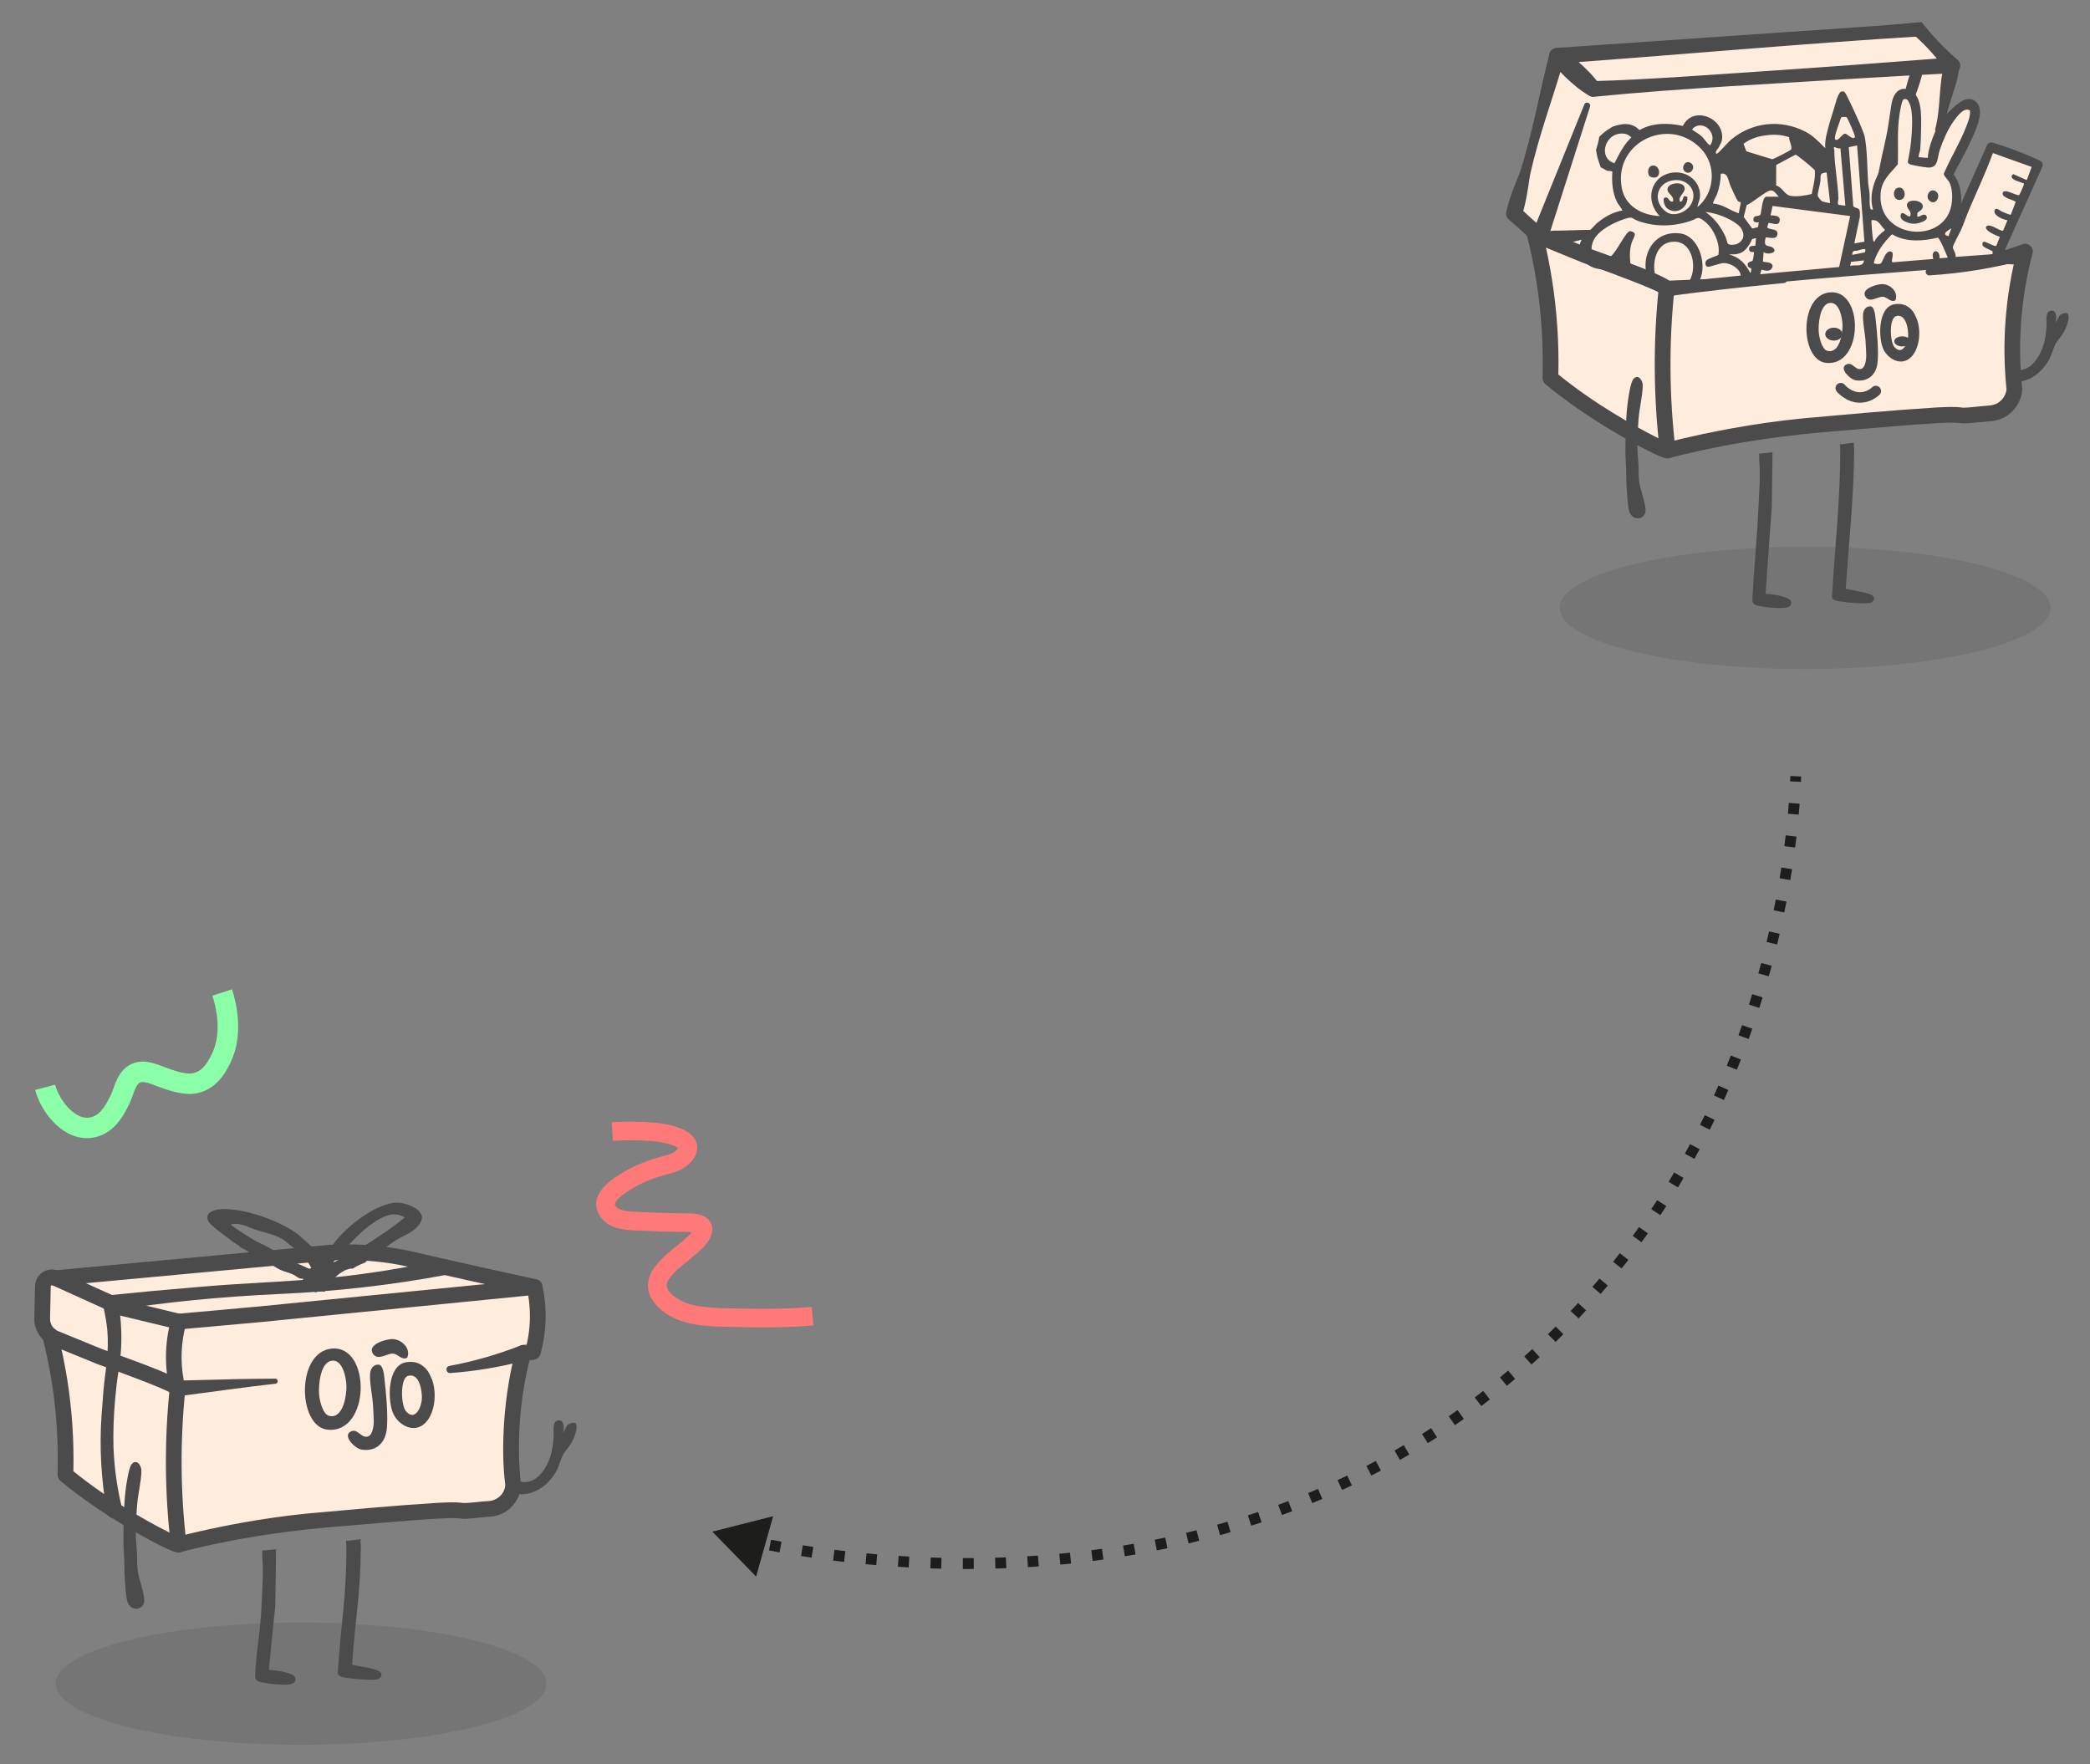 <?xml version="1.0" encoding="UTF-8" standalone="no"?>
<!-- Created with Inkscape (http://www.inkscape.org/) -->

<svg
   width="385"
   height="325"
   viewBox="0 0 385 325"
   version="1.1"
   id="svg1"
   xml:space="preserve"
   inkscape:version="1.3 (0e150ed6c4, 2023-07-21)"
   sodipodi:docname="dva-krabice-1.svg"
   xmlns:inkscape="http://www.inkscape.org/namespaces/inkscape"
   xmlns:sodipodi="http://sodipodi.sourceforge.net/DTD/sodipodi-0.dtd"
   xmlns="http://www.w3.org/2000/svg"
   xmlns:svg="http://www.w3.org/2000/svg"><rect x="0" y="0" width="385" height="325" fill="#808080" stroke="none"/><sodipodi:namedview
     id="namedview1"
     pagecolor="#ffffff"
     bordercolor="#000000"
     borderopacity="0.25"
     inkscape:showpageshadow="2"
     inkscape:pageopacity="0.0"
     inkscape:pagecheckerboard="0"
     inkscape:deskcolor="#d1d1d1"
     inkscape:document-units="mm"
     inkscape:zoom="1.0128998"
     inkscape:cx="396.38668"
     inkscape:cy="316.41826"
     inkscape:window-width="2560"
     inkscape:window-height="1351"
     inkscape:window-x="1341"
     inkscape:window-y="-9"
     inkscape:window-maximized="1"
     inkscape:current-layer="layer1" /><defs
     id="defs1"><clipPath
       id="clip0_357_10274"><rect
         width="429.612"
         height="128.158"
         fill="#ffffff"
         transform="rotate(23.171,25.215,122.994)"
         id="rect1"
         x="0"
         y="0" /></clipPath><clipPath
       id="clip0_358_11373"><rect
         width="52.393"
         height="28.621"
         fill="#ffffff"
         transform="rotate(38.788,8.965,25.465)"
         id="rect1-5"
         x="0"
         y="0" /></clipPath><clipPath
       id="clip0_358_11375"><rect
         width="40.225"
         height="18.197"
         fill="#ffffff"
         transform="rotate(-17.924,39.249,6.19)"
         id="rect1-55"
         x="0"
         y="0" /></clipPath></defs><g
     inkscape:label="Vrstva 1"
     inkscape:groupmode="layer"
     id="layer1"><g
       style="fill:none"
       id="g3"
       transform="translate(6.32,221.534)"><path
         d="m 5.812,50.078 19.333,12.526 25.312,-3.96 33.723,-2.303 3.213,-1.657 0.424,-13.162 1.503,-10.926 1.71,-3.213 1.821,-1.18 L 91.537,14.751 59.129,8.266 3.953,13.57 1.477,16.528 v 5.083 l 2.476,9.091 z"
         fill="#ffecdd"
         id="path1" /><g
         opacity="0.2"
         id="g2"><path
           d="m 49.152,99.877 c 24.962,0 45.199,-5.043 45.199,-11.264 0,-6.221 -20.236,-11.264 -45.199,-11.264 -24.962,0 -45.199,5.043 -45.199,11.264 0,6.221 20.236,11.264 45.199,11.264 z"
           fill="#4b4b4b"
           id="path2" /></g><path
         d="m 19.078,67.937 c -0.125,-0.882 -0.159,-1.802 -0.149,-2.698 0.039,-0.043 -0.091,-1.84 -0.116,-2.067 -0.251,-2.004 -0.029,-5.319 0.12,-7.395 0.14,-1.994 0.78,-4.514 0.795,-6.359 0.01,-1.065 -0.92,-2.269 -1.787,-1.248 -0.568,0.67 -1.007,3.835 -1.127,4.827 -0.376,3.189 -0.376,6.513 -0.4,9.727 l 0.067,1.32 c 0.111,1.782 0.072,3.579 0.198,5.362 0.077,1.079 0.173,2.948 0.429,3.941 0.54,2.124 3.078,1.749 3.151,0.029 0.058,-1.315 -0.968,-3.95 -1.185,-5.439 z"
         fill="#4b4b4b"
         id="path3" /><path
         d="m 43.198,86.099 1.195,-11.919 0.12,-8.561 C 44.552,65.181 44.436,64.135 44.576,63.832 l -2.606,0.265 c 0.024,0.467 0.024,0.935 0.024,1.392 0.01,0.063 0.014,0.135 0.019,0.202 0.226,2.341 -0.029,5.665 -0.135,8.084 -0.26,6.09 -0.896,7.361 -1.204,13.446 -0.043,0.968 0.809,1.065 1.566,1.209 1.31,0.255 3.421,0.453 4.726,0.303 0.742,-0.087 1.402,-0.501 1.055,-1.32 -0.371,-0.877 -3.883,-1.354 -4.827,-1.33 z"
         fill="#4b4b4b"
         id="path4" /><path
         d="m 98.183,40.944 -0.795,1.522 c 0.217,-0.684 0.318,-2.375 -0.727,-2.37 -1.392,0.005 -0.925,2.221 -0.992,3.098 -0.159,1.999 -0.438,3.69 -1.431,5.449 -0.915,1.624 -2.317,3.001 -4.326,2.828 0,0 -0.79,-0.159 -1.122,-0.386 v 2.664 c 0.352,-0.063 1.06,-0.034 1.06,-0.034 2.765,-0.077 4.981,-1.913 6.292,-4.23 0.568,-1.007 0.824,-2.274 1.33,-3.17 0.4,-0.708 1.137,-1.402 1.58,-2.259 0.67,-1.291 1.893,-4.697 -0.862,-3.112 z"
         fill="#4b4b4b"
         id="path5" /><path
         d="m 58.541,85.097 c 0.593,-8.821 1.556,-12.815 1.609,-21.665 0,-0.149 0.005,-0.342 -0.014,-0.458 -0.063,-0.361 -0.068,-0.607 -0.01,-0.973 l -2.751,0.318 c 0.101,0.212 0.082,0.453 0.091,0.699 0.01,0.178 0.024,0.506 0.024,0.506 0.024,9.356 -1.031,13.846 -1.585,23.173 0.125,0.646 1.108,0.761 1.667,0.848 1.209,0.193 4.567,0.491 5.646,0.251 0.482,-0.106 0.896,-0.645 0.66,-1.127 -0.443,-0.91 -4.345,-1.238 -5.338,-1.566 z"
         fill="#4b4b4b"
         id="path6" /><path
         d="m 54.682,26.896 c 7.443,-0.853 7.284,15.806 -0.699,14.92 -5.458,-0.607 -5.791,-14.173 0.699,-14.92 z m -0.005,2.245 c -2.018,0.414 -2.337,4.514 -2.221,6.128 0.077,1.055 0.636,3.69 1.826,3.999 2.597,0.67 3.247,-3.714 3.218,-5.468 -0.024,-1.489 -0.694,-5.102 -2.823,-4.663 z"
         fill="#4b4b4b"
         id="path7" /><path
         d="m 72.446,30.981 c -0.882,-1.209 -2.216,-1.908 -4.008,-1.575 -3.353,0.622 -3.353,6.668 -2.447,9.134 0.886,2.414 3.955,4.148 6.056,2.014 1.696,-1.725 2.134,-5.189 1.277,-7.819 -0.593,-1.45 -0.882,-1.73 -0.877,-1.758 z m -1.065,5.338 c -0.125,1.402 -1.219,3.931 -2.852,2.192 -1.041,-1.108 -1.175,-6.157 0.299,-6.595 2.163,-0.646 2.679,2.958 2.553,4.403 z"
         fill="#4b4b4b"
         id="path8" /><path
         d="m 63.384,29.834 c 0.91,0.029 1.036,1.908 1.123,2.65 0.284,2.471 0.751,7.303 0.366,9.626 -0.4,2.409 -2.182,3.787 -4.635,3.377 -1.123,-0.188 -3.449,-2.442 -2.023,-3.286 1.354,-0.804 1.994,1.392 3.348,0.834 0.766,-0.313 0.978,-2.004 0.968,-2.746 -0.015,-0.915 -0.087,-2.105 -0.144,-3.04 -0.101,-1.696 -0.674,-4.235 -0.53,-5.824 0.077,-0.824 0.622,-1.619 1.522,-1.59 z"
         fill="#4b4b4b"
         id="path9" /><path
         d="m 68.709,28.548 c -0.983,0.597 -1.734,-0.718 -2.679,-0.742 -1.127,-0.024 -2.736,1.373 -3.642,0.043 -1.156,-1.696 2.322,-2.703 3.512,-2.717 1.686,-0.019 3.512,1.667 2.809,3.411 z"
         fill="#4b4b4b"
         id="path10" /><path
         d="m 44.427,33.356 c -5.145,0.564 -12.723,1.633 -17.907,2.308 l 1.31,-1.291 c -0.992,9.442 -0.925,18.996 0.193,28.424 L 26.231,61.563 c 7.872,-1.994 15.888,-3.464 23.972,-4.288 8.084,-0.723 16.023,-1.479 24.151,-1.98 1.537,-0.063 3.141,-0.188 4.663,0.034 0.829,0.038 2.447,-0.188 3.31,-0.251 l 1.021,-0.087 c 1.744,0.024 3.281,-1.195 3.411,-2.977 C 85.853,45.077 86.552,35.013 88.667,27.31 l 1.85,1.739 c -4.567,1.219 -9.23,2.004 -13.894,2.341 -0.829,0.053 -0.968,-1.156 -0.169,-1.31 4.519,-0.843 8.932,-2.115 13.166,-3.777 1.079,-0.443 2.231,0.655 1.845,1.754 -2.038,7.78 -2.664,15.922 -1.821,23.919 0,1.85 -1.007,3.647 -2.495,4.726 -1.021,0.766 -2.298,1.123 -3.565,1.175 -0.597,0.038 -2.365,0.222 -2.997,0.279 -0.694,0.053 -1.421,0.14 -2.153,0.019 -1.291,-0.145 -2.616,-0.034 -3.926,0.019 -5.304,0.304 -10.666,0.8 -16.009,1.253 -10.652,0.771 -21.212,2.235 -31.555,4.928 -0.838,0.217 -1.696,-0.371 -1.792,-1.233 -1.142,-9.64 -1.209,-19.41 -0.198,-29.064 0,-0.723 0.597,-1.301 1.31,-1.291 l 9.052,-0.226 c 2.573,-0.106 6.422,-0.096 9.047,-0.145 0.602,0 0.636,0.882 0.058,0.944 z"
         fill="#4b4b4b"
         id="path11" /><path
         d="m 26.566,64.458 c -0.52,0 -1.681,-0.337 -5.892,-2.63 C 18.645,60.725 14.623,58.436 10.46,55.536 8.524,54.187 6.625,52.752 4.819,51.268 4.472,50.984 4.279,50.555 4.289,50.107 4.462,44.398 4.101,38.66 3.215,33.057 2.776,30.297 2.208,27.522 1.514,24.81 1.316,24.034 1.784,23.249 2.559,23.051 c 0.776,-0.198 1.561,0.27 1.758,1.046 0.713,2.799 1.301,5.665 1.754,8.513 0.877,5.545 1.257,11.22 1.127,16.871 1.585,1.277 3.233,2.515 4.914,3.686 6.374,4.442 12.988,7.829 14.462,8.363 h 0.014 c 0.66,0 1.253,0.453 1.407,1.123 0.082,0.366 0.019,0.771 -0.178,1.094 -0.212,0.347 -0.583,0.602 -0.978,0.679 -0.077,0.014 -0.164,0.034 -0.279,0.034 z"
         fill="#4b4b4b"
         id="path12" /><path
         d="m 26.389,35.673 c -0.463,0 -0.886,-0.222 -1.156,-0.578 -1.238,-0.776 -7.761,-3.281 -13.6,-5.348 -0.024,-0.01 -0.043,-0.015 -0.067,-0.024 L 3.303,26.342 C 1.251,25.503 -0.074,23.451 0.003,21.235 L 0.133,15.362 C 0.157,14.312 0.702,13.349 1.588,12.79 2.479,12.231 3.583,12.154 4.537,12.587 l 11.871,5.381 10.507,2.534 c 0.381,0.092 0.708,0.332 0.906,0.674 0.198,0.337 0.251,0.742 0.145,1.118 -0.491,1.768 -0.771,3.599 -0.824,5.429 -0.063,1.946 0.125,3.893 0.559,5.795 0.159,0.28 0.144,0.525 0.125,0.805 -0.048,0.713 -0.607,1.282 -1.32,1.344 -0.043,0 -0.082,0.005 -0.125,0.005 z M 12.635,27.035 c 5.95,2.105 9.582,3.488 11.798,4.466 -0.154,-1.282 -0.207,-2.573 -0.169,-3.864 0.048,-1.566 0.241,-3.131 0.573,-4.663 l -9.23,-2.226 c -0.087,-0.019 -0.173,-0.053 -0.26,-0.087 L 3.351,15.227 C 3.279,15.194 3.207,15.199 3.135,15.242 3.067,15.285 3.029,15.348 3.029,15.43 l -0.13,5.892 c -0.034,1.031 0.568,1.966 1.503,2.351 l 8.228,3.368 z"
         fill="#4b4b4b"
         id="path13" /><path
         d="m 90.074,29.126 c -0.732,0 -1.359,-0.554 -1.436,-1.296 -0.082,-0.795 0.496,-1.503 1.291,-1.585 l 0.766,-0.077 c 0.231,-1.007 0.4,-2.028 0.496,-3.05 0.188,-1.994 0.12,-4.008 -0.202,-6.003 l -49.322,4.89 -14.934,1.349 c -0.795,0.072 -1.498,-0.515 -1.571,-1.31 -0.072,-0.795 0.515,-1.498 1.31,-1.571 l 14.925,-1.349 50.623,-5.015 c 0.732,-0.072 1.397,0.414 1.556,1.132 0.588,2.698 0.756,5.439 0.496,8.151 -0.144,1.513 -0.424,3.025 -0.829,4.495 -0.159,0.573 -0.655,0.992 -1.248,1.055 l -1.773,0.183 c -0.048,0.005 -0.101,0.01 -0.149,0.01 z"
         fill="#4b4b4b"
         id="path14" /><path
         d="m 92.155,16.986 c -0.101,0 -0.207,-0.01 -0.313,-0.034 C 83.912,15.213 75.784,13.416 70.056,12.072 68.76,11.768 66.434,11.219 63.239,10.877 60.383,10.569 57.478,10.492 54.616,10.655 L 4.084,15.343 C 3.289,15.42 2.586,14.832 2.514,14.037 2.442,13.243 3.025,12.539 3.819,12.467 L 54.375,7.775 c 0,0 0.034,0 0.053,0 3.03,-0.173 6.099,-0.096 9.124,0.231 3.372,0.366 5.81,0.939 7.12,1.243 5.752,1.349 13.87,3.146 21.785,4.88 0.78,0.169 1.272,0.944 1.103,1.72 -0.149,0.674 -0.747,1.137 -1.411,1.137 z"
         fill="#4b4b4b"
         id="path15" /><path
         d="M 70.985,1.7 C 70.011,0.515 67.603,-0.184 66.114,0.042 62.428,0.606 57.804,4.234 55.501,7.081 55.091,7.587 54.109,9.384 53.506,9.413 53.319,9.422 52.1,8.907 51.926,8.782 50.731,7.919 49.426,6.45 48.14,5.534 44.883,3.217 38.654,1.069 34.65,1.189 c -1.282,0.039 -3.44,0.52 -2.577,2.264 0.405,0.814 3.777,3.18 4.726,3.912 0.125,0.096 1.195,0.646 1.132,0.891 0.925,0.313 1.72,0.877 2.332,1.609 0.106,0.053 0.207,0.111 0.308,0.169 1.701,0.077 3.237,1.667 4.779,2.361 0.766,0.347 1.599,0.506 2.351,0.858 0.622,0.294 1.017,0.891 1.807,0.728 0.058,0.188 -0.053,0.255 -0.212,0.275 0.891,0.438 1.677,1.132 2.279,2.062 0.043,0.068 0.087,0.14 0.125,0.212 0.554,-0.13 1.108,-0.27 1.643,-0.144 0.043,0.01 0.091,0.024 0.135,0.043 0.284,-0.766 0.737,-1.489 1.267,-2.014 0.077,-0.077 0.154,-0.149 0.236,-0.217 0.92,-0.992 2.39,-2.105 3.599,-2.057 0.034,0 0.067,0.005 0.101,0.01 0.583,-0.405 1.238,-0.723 1.98,-1.007 0.082,-0.034 0.169,-0.063 0.255,-0.087 0.029,-0.029 0.058,-0.063 0.087,-0.091 0.082,-0.082 0.169,-0.164 0.26,-0.241 0.323,-0.911 1.272,-1.079 1.956,-1.474 1.127,-0.655 1.84,-1.253 2.842,-1.97 1.619,-1.151 3.758,-1.638 4.904,-3.363 0.515,-0.771 0.65,-1.436 0.024,-2.202 z M 50.987,12.067 50.621,12.192 C 48.833,11.272 46.815,10.709 45.186,9.543 h 0.034 C 44.719,9.283 44.295,8.912 43.809,8.623 43.307,8.329 42.792,8.102 42.31,7.789 42.151,7.741 41.997,7.693 41.848,7.63 41.756,7.592 41.684,7.534 41.631,7.471 41.602,7.461 41.573,7.452 41.544,7.442 40.73,7.163 37.242,4.884 36.457,4.267 c -0.101,-0.077 -0.226,0 -0.154,-0.284 1.797,-0.318 3.035,0.535 4.572,1.041 2.043,0.674 4.447,0.992 5.979,2.597 0.106,0.039 0.183,0.111 0.231,0.202 0.01,0.005 0.024,0.01 0.034,0.019 0.429,0.26 0.805,0.607 1.228,0.882 0.217,0.145 0.544,0.347 0.713,0.593 0.361,0.135 1.985,2.467 1.932,2.751 z M 67.863,3.025 c -1.797,1.508 -4.162,3.069 -6.147,4.341 -2.149,1.373 -4.312,2.621 -6.653,3.652 l 1.296,-1.73 C 58.387,7.394 60.227,5.159 62.554,3.632 64.225,2.533 66.215,1.517 68.147,2.687 68.195,2.885 67.974,2.933 67.868,3.025 Z"
         fill="#4b4b4b"
         id="path16" /><path
         d="m 13.344,56.948 c -1.007,-5.882 -1.378,-11.909 -0.949,-17.854 0.067,-1.002 0.251,-3.469 0.337,-4.427 0.034,-0.438 0.13,-1.286 0.144,-1.484 0.482,-3.637 0.983,-7.241 0.424,-10.883 -0.159,-1.185 -0.381,-2.361 -0.689,-3.512 -0.193,-0.766 0.279,-1.546 1.055,-1.72 5.217,-0.54 10.44,-1.012 15.657,-1.455 10.276,-0.959 20.629,-1.041 30.861,-2.442 5.087,-0.67 10.151,-1.575 15.151,-2.708 1.864,-0.376 2.524,2.394 0.583,2.833 -10.213,1.917 -20.6,3.074 -30.963,3.541 -5.155,0.241 -10.286,0.602 -15.421,1.103 -5.126,0.506 -10.242,1.151 -15.325,1.97 l 1.228,-1.744 c 0.458,2.553 0.66,5.15 0.588,7.742 -0.043,2.529 -0.559,5.063 -0.853,7.544 l 0.01,-0.135 c -0.077,0.747 -0.241,2.269 -0.303,3.016 -0.246,2.876 -0.371,5.796 -0.294,8.667 0.14,3.83 0.674,7.65 1.595,11.374 0.414,1.922 -2.433,2.544 -2.833,0.583 z"
         fill="#4b4b4b"
         id="path17" /></g><g
       style="fill:none"
       id="g4"
       transform="translate(277.432,4.062)"><path
         d="m 8.265,66.044 12.882,9.043 8.368,3.314 15.84,-2.433 29.103,-2.809 c 0,0 13.537,-0.482 13.778,-0.482 0.241,0 4.095,-2.009 4.095,-2.009 l 1.204,-7.467 1.628,-20.321 -4.76,1.021 2.524,-5.902 5.357,-11.577 -8.739,-3.146 -4.842,10.42 h -1.927 l -0.766,-4.596 0.279,-2.679 3.18,-6.827 0.684,-3.931 -3.05,0.482 -3.05,2.568 1.768,-11.321 -6.725,-5.863 -65.057,4.572 -9.004,28.419 5.058,5.295 1.065,10.006 0.462,12.01 0.641,4.206 z"
         fill="#ffecdd"
         id="path1-7" /><path
         d="m 24.552,84.804 c -0.12,-0.853 -0.154,-1.739 -0.144,-2.597 0.039,-0.043 -0.087,-1.778 -0.111,-1.994 -0.241,-1.932 -0.024,-5.126 0.116,-7.125 0.135,-1.922 0.752,-4.35 0.766,-6.128 0.01,-1.026 -0.886,-2.182 -1.725,-1.204 -0.549,0.645 -0.973,3.695 -1.084,4.654 -0.361,3.074 -0.366,6.277 -0.385,9.37 l 0.067,1.272 c 0.106,1.715 0.068,3.449 0.193,5.165 0.072,1.041 0.169,2.842 0.414,3.796 0.52,2.043 2.963,1.686 3.035,0.029 0.058,-1.267 -0.935,-3.806 -1.142,-5.242 z"
         fill="#4b4b4b"
         id="path2-5" /><path
         d="M 47.797,105.351 48.948,89.222 49.064,80.974 c 0.038,-0.424 -0.072,-1.431 0.058,-1.72 l -2.51,0.255 c 0.024,0.448 0.024,0.901 0.024,1.344 0.01,0.063 0.015,0.13 0.019,0.193 0.222,2.255 -0.029,5.458 -0.13,7.79 -0.251,5.868 -0.862,11.736 -1.156,17.604 -0.038,0.934 0.78,1.026 1.508,1.166 1.262,0.245 3.295,0.433 4.553,0.294 0.718,-0.082 1.354,-0.482 1.016,-1.272 -0.356,-0.843 -3.743,-1.306 -4.654,-1.282 z"
         fill="#4b4b4b"
         id="path3-8" /><path
         d="m 101.987,53.986 -0.766,1.464 c 0.207,-0.66 0.308,-2.288 -0.704,-2.284 -1.339,0.005 -0.891,2.139 -0.958,2.987 -0.154,1.927 -0.424,3.555 -1.378,5.251 -0.882,1.561 -2.235,2.895 -4.172,2.727 0,0 -0.761,-0.154 -1.079,-0.371 v 2.568 c 0.342,-0.063 1.021,-0.034 1.021,-0.034 2.664,-0.072 4.798,-1.845 6.061,-4.08 0.544,-0.968 0.794,-2.187 1.281,-3.054 0.385,-0.684 1.094,-1.349 1.522,-2.173 0.646,-1.248 1.826,-4.529 -0.833,-3.001 z"
         fill="#4b4b4b"
         id="path4-4" /><path
         d="m 62.575,104.387 c 0.569,-8.498 1.498,-16.991 1.551,-25.518 0,-0.14 0.005,-0.328 -0.014,-0.438 -0.058,-0.352 -0.068,-0.588 -0.01,-0.94 l -2.655,0.308 c 0.101,0.202 0.077,0.438 0.087,0.674 0.01,0.173 0.024,0.487 0.024,0.487 0.019,9.018 -0.997,17.984 -1.527,26.969 0.12,0.622 1.07,0.732 1.604,0.819 1.166,0.183 4.399,0.477 5.444,0.241 0.463,-0.101 0.862,-0.622 0.636,-1.089 -0.429,-0.877 -4.186,-1.195 -5.145,-1.508 z"
         fill="#4b4b4b"
         id="path5-4" /><path
         d="m 59.535,49.804 c 6.475,-0.742 6.335,13.749 -0.607,12.979 -4.745,-0.525 -5.034,-12.333 0.607,-12.979 z m -0.005,1.951 c -1.754,0.361 -2.033,3.926 -1.932,5.333 0.068,0.92 0.554,3.213 1.585,3.478 2.259,0.583 2.823,-3.233 2.799,-4.755 -0.024,-1.296 -0.602,-4.437 -2.452,-4.056 z"
         fill="#4b4b4b"
         id="path6-7" /><path
         d="m 74.984,53.36 c -0.766,-1.05 -1.927,-1.657 -3.488,-1.368 -2.915,0.54 -2.915,5.8 -2.129,7.949 0.771,2.1 3.44,3.608 5.266,1.754 1.474,-1.498 1.859,-4.514 1.113,-6.802 -0.515,-1.262 -0.766,-1.508 -0.761,-1.527 z m -0.925,4.644 c -0.106,1.219 -1.06,3.416 -2.481,1.908 -0.906,-0.964 -1.021,-5.357 0.26,-5.738 1.879,-0.559 2.332,2.572 2.221,3.83 z"
         fill="#4b4b4b"
         id="path7-8" /><path
         d="m 67.092,52.362 c 0.79,0.024 0.901,1.662 0.978,2.308 0.246,2.149 0.65,6.354 0.318,8.373 -0.347,2.096 -1.898,3.295 -4.032,2.939 -0.978,-0.164 -3.001,-2.124 -1.763,-2.857 1.238,-0.732 1.734,1.209 2.915,0.728 0.665,-0.275 0.853,-1.744 0.843,-2.39 -0.01,-0.795 -0.077,-1.831 -0.125,-2.645 -0.087,-1.474 -0.588,-3.686 -0.458,-5.068 0.068,-0.718 0.544,-1.407 1.325,-1.383 z"
         fill="#4b4b4b"
         id="path8-5" /><path
         d="m 71.734,51.245 c -0.858,0.52 -1.513,-0.626 -2.332,-0.646 -0.983,-0.024 -2.38,1.195 -3.17,0.039 -1.002,-1.474 2.018,-2.351 3.054,-2.365 1.469,-0.019 3.054,1.45 2.442,2.968 z"
         fill="#4b4b4b"
         id="path9-8" /><path
         d="m 72.987,59.748 c 0.817,0 1.479,-0.414 1.479,-0.925 0,-0.511 -0.662,-0.925 -1.479,-0.925 -0.817,0 -1.479,0.414 -1.479,0.925 0,0.511 0.662,0.925 1.479,0.925 z"
         fill="#4b4b4b"
         id="path10-6" /><path
         d="m 60.377,58.678 c 0.873,0 1.58,-0.533 1.58,-1.19 0,-0.657 -0.708,-1.19 -1.58,-1.19 -0.873,0 -1.58,0.533 -1.58,1.19 0,0.657 0.707,1.19 1.58,1.19 z"
         fill="#4b4b4b"
         id="path11-3" /><path
         d="m 65.186,70.12 c -2.467,0 -4.085,-1.835 -4.273,-2.062 -0.342,-0.409 -0.289,-1.016 0.12,-1.359 0.409,-0.342 1.016,-0.289 1.359,0.12 0.053,0.063 1.315,1.542 3.122,1.354 0.944,-0.101 1.624,-0.612 1.946,-0.911 0.39,-0.361 1.002,-0.337 1.363,0.058 0.361,0.39 0.337,1.002 -0.058,1.363 -0.858,0.79 -1.942,1.291 -3.05,1.407 -0.178,0.019 -0.356,0.029 -0.53,0.029 z"
         fill="#4b4b4b"
         id="path12-8" /><path
         d="m 51.279,48.065 c -7.106,0.708 -14.52,1.469 -21.573,2.471 l 1.306,-1.286 c -1.026,9.794 -0.959,19.699 0.198,29.474 l -1.792,-1.233 c 8.156,-2.067 16.462,-3.589 24.839,-4.442 8.378,-0.751 16.611,-1.532 25.032,-2.052 1.585,-0.058 3.18,-0.198 4.774,0.029 0.087,0.014 0.034,0 0.053,0.005 0.087,0.01 0.246,0.01 0.409,0 0.694,-0.015 2.327,-0.207 3.035,-0.265 1.069,-0.12 2.37,-0.043 3.261,-0.761 0.795,-0.573 1.306,-1.493 1.383,-2.467 v 0.26 c -0.91,-8.643 -0.231,-17.449 1.975,-25.856 0,-0.01 1.835,1.744 1.835,1.739 -5.906,1.609 -11.953,2.606 -18.013,2.982 -0.366,0.024 -0.679,-0.255 -0.703,-0.621 -0.019,-0.342 0.226,-0.646 0.564,-0.694 5.916,-0.886 11.712,-2.375 17.271,-4.418 1.055,-0.424 2.202,0.67 1.835,1.744 -2.12,8.074 -2.77,16.529 -1.893,24.825 -0.005,1.898 -1.041,3.743 -2.568,4.851 -1.055,0.785 -2.365,1.156 -3.666,1.209 -0.622,0.043 -2.452,0.231 -3.107,0.289 -0.713,0.053 -1.464,0.144 -2.216,0.019 -1.339,-0.149 -2.722,-0.034 -4.085,0.019 -5.497,0.313 -11.056,0.829 -16.592,1.301 -11.042,0.8 -21.992,2.322 -32.716,5.111 -0.838,0.217 -1.696,-0.371 -1.792,-1.233 -1.185,-9.992 -1.253,-20.113 -0.202,-30.119 0,-0.723 0.593,-1.296 1.306,-1.286 3.632,-0.169 7.265,-0.299 10.897,-0.39 3.107,-0.101 7.727,-0.082 10.893,-0.149 0.607,0 0.631,0.896 0.043,0.944 z"
         fill="#4b4b4b"
         id="path13-2" /><path
         d="m 29.756,80.377 c -0.53,0 -1.72,-0.347 -6.08,-2.722 C 21.576,76.508 17.409,74.143 13.097,71.136 11.093,69.739 9.127,68.251 7.253,66.714 6.906,66.43 6.713,66.001 6.723,65.553 6.901,59.637 6.526,53.687 5.605,47.872 5.153,45.011 4.56,42.135 3.842,39.316 3.645,38.541 4.112,37.755 4.888,37.558 c 0.771,-0.198 1.561,0.27 1.758,1.045 0.737,2.9 1.349,5.868 1.816,8.816 0.911,5.757 1.306,11.644 1.171,17.507 1.648,1.33 3.368,2.621 5.116,3.84 6.639,4.625 13.566,8.142 15.017,8.676 h 0.019 c 0.67,0 1.267,0.467 1.412,1.147 0.072,0.352 0.014,0.737 -0.169,1.046 -0.01,0.019 -0.019,0.034 -0.034,0.053 -0.212,0.332 -0.573,0.578 -0.964,0.65 -0.077,0.015 -0.164,0.034 -0.279,0.034 z"
         fill="#4b4b4b"
         id="path14-0" /><path
         d="m 29.582,50.541 c -0.034,0 -0.068,0 -0.096,0 -0.438,-0.029 -0.819,-0.251 -1.065,-0.583 C 27.154,49.159 20.38,46.552 14.305,44.404 14.281,44.394 14.262,44.389 14.238,44.38 L 5.672,40.872 C 4.935,40.569 4.578,39.726 4.882,38.989 5.185,38.252 6.028,37.895 6.765,38.199 l 8.532,3.493 c 15.85,5.612 15.802,6.282 15.72,7.501 -0.053,0.761 -0.684,1.349 -1.44,1.349 z"
         fill="#4b4b4b"
         id="path15-3" /><path
         d="M 15.062,13.393 C 12.861,11.48 10.543,9.288 8.424,7.275 L 10.779,6.595 C 8.717,13.831 6.01,20.899 4.401,28.255 4.04,30.746 3.678,33.246 2.927,35.65 L 2.493,34.161 c 0.776,0.723 1.542,1.46 2.337,2.163 0.8,0.699 1.595,1.402 2.423,2.067 L 4.772,39.008 14.417,15.18 c 0.27,-0.65 1.262,-0.303 1.055,0.381 C 15.477,15.575 7.653,40.068 7.653,40.082 7.349,41.133 5.923,41.46 5.181,40.67 3.688,39.157 2.103,37.746 0.494,36.358 0.06,35.978 -0.094,35.395 0.055,34.87 0.624,32.413 1.578,30.076 2.532,27.744 4.868,20.586 6.116,13.118 8,5.839 8.226,4.827 9.561,4.418 10.317,5.121 l 0.043,0.039 1.686,1.503 1.677,1.513 c 1.108,1.017 2.216,2.038 3.29,3.088 1.296,1.335 -0.53,3.3 -1.956,2.129 z"
         fill="#4b4b4b"
         id="path16-7" /><path
         d="M 76.549,0.005 C 78.611,2.611 80.711,4.837 83.192,6.99 84.185,7.833 83.529,9.476 82.224,9.414 76.713,9.722 71.201,9.996 65.69,10.334 49.806,11.35 31.976,12.193 16.131,13.769 15.732,13.836 15.385,13.552 15.057,13.388 14.378,13.012 13.766,12.574 13.168,12.107 11.405,10.681 9.767,9.105 8.414,7.275 7.811,6.605 7.782,5.584 8.563,5.03 8.785,4.875 9.04,4.789 9.29,4.769 L 42.912,2.452 C 52.851,1.72 66.726,0.949 76.553,0 Z M 75.489,2.693 C 56.797,3.806 28.45,6.292 9.498,7.66 L 10.37,5.155 c 1.937,1.2 3.642,2.698 5.213,4.336 0.511,0.554 1.007,1.132 1.436,1.773 L 15.943,10.883 C 25.511,10.661 39.318,9.592 49.007,8.956 60.02,8.209 71.028,7.385 82.036,6.528 L 81.068,8.951 C 79.468,6.711 77.507,4.5 75.489,2.693 Z"
         fill="#4b4b4b"
         id="path17-6" /><path
         d="m 8.634,38.43 c 0.959,0.019 2.481,-0.043 3.478,-0.072 1.185,-0.034 2.356,-0.087 3.575,-0.082 0.381,0 0.694,0.313 0.694,0.694 0,0.337 -0.246,0.622 -0.564,0.679 -1.619,0.352 -3.488,0.853 -5.131,1.253 -0.583,0.14 -1.166,0.284 -1.792,0.409 -2.105,0.318 -2.385,-2.823 -0.255,-2.881 z"
         fill="#4b4b4b"
         id="path18" /><path
         d="m 79.079,19.617 c 1.041,-3.893 0.549,-8.05 1.696,-11.909 l 1.493,1.633 C 80.158,9.317 78.014,9.144 75.943,9.664 l 0.882,-0.723 c -0.371,1.609 -0.882,3.18 -1.474,4.721 -0.207,0.511 -0.79,0.761 -1.301,0.554 -0.458,-0.183 -0.703,-0.67 -0.607,-1.132 0.366,-1.619 0.814,-3.213 1.402,-4.765 0.116,-0.414 0.443,-0.756 0.882,-0.723 2.134,0.077 4.191,-0.535 6.253,-0.997 0.819,-0.193 1.614,0.52 1.522,1.354 -0.106,2.12 -0.858,4.109 -1.479,6.123 -0.597,1.917 -1.2,3.84 -1.489,5.829 -0.173,1.021 -1.686,0.732 -1.464,-0.289 z"
         fill="#4b4b4b"
         id="path19" /><path
         d="m 97.955,25.345 c -2.009,-0.968 -5.887,-2.418 -8.04,-3.059 -0.54,-0.159 -0.834,-0.217 -1.253,0.265 l -4.861,10.888 c 0.183,-1.927 -0.227,-3.844 -1.363,-5.42 1.055,-1.99 2.197,-3.96 3.127,-6.012 0.853,-1.879 2.948,-5.964 0.776,-7.496 -1.739,-1.228 -3.801,1.142 -4.962,2.221 -0.699,0.684 -1.566,1.662 -2.332,3.474 -0.607,1.44 -1.262,3.189 -1.368,4.818 l -1.657,-0.13 c -0.082,-0.482 0.212,-0.882 0.255,-1.339 0.111,-1.175 0.164,-2.765 0.178,-3.955 0.029,-2.255 0.255,-6.528 -2.467,-7.217 0,0 -2.491,-0.911 -3.035,3.045 -0.111,0.804 -0.299,1.835 -0.405,2.65 -0.376,2.997 -1.233,5.926 -1.787,8.937 -0.222,1.209 -0.27,0.997 -0.679,1.999 -0.737,1.816 -1.007,3.647 -0.487,5.574 l -0.448,-0.125 c -0.289,-0.94 -0.116,-1.917 -0.188,-2.871 -0.048,-0.607 -0.202,-1.31 -0.251,-1.917 -0.202,-2.558 -0.145,-6.244 -0.665,-8.643 -0.251,-1.142 -2.727,-6.484 -3.396,-7.703 -0.159,-0.289 -0.308,-0.467 -0.453,-0.559 -0.183,0.019 -0.366,0.043 -0.544,0.063 -0.602,0.52 -1.021,2.389 -1.224,3.035 -0.482,1.527 -1.118,3.531 -1.436,5.073 -0.164,0.785 -0.251,1.484 -0.193,2.298 -1.127,-1.127 -2.202,-2.303 -3.652,-3.045 -4.591,-2.346 -9.813,-1.787 -13.754,1.518 -0.419,0.352 -2.375,2.582 -2.553,2.549 -0.588,-0.116 0.26,-1.031 0.342,-1.185 0.212,-0.409 0.539,-0.988 0.602,-1.44 0.52,-3.965 -5.348,-6.349 -7.207,-2.5 -2.669,-0.578 -5.574,-0.631 -8.007,0.776 -1.383,-1.493 -3.223,-1.248 -4.948,-0.636 -0.246,0.154 -0.496,0.308 -0.742,0.463 -0.655,0.419 -1.156,0.848 -1.706,1.397 -0.116,0.809 -0.347,1.604 -0.597,2.394 0.014,0.111 0.043,0.308 0.043,0.308 0.096,0.612 0.222,1.204 0.429,1.782 0.149,0.414 0.289,0.819 0.414,1.219 v -0.029 c 0.077,-0.082 0.939,0.515 1.151,0.578 0.279,0.082 0.843,0 0.973,0.178 -0.145,1.84 0.019,3.955 0.877,5.627 0.116,0.227 1.036,1.445 0.964,1.522 -1.802,0.303 -3.425,1.248 -4.784,2.423 l -2.1,2.173 0.043,-0.178 c -0.067,0.053 -0.135,0.101 -0.207,0.144 -0.361,0.674 -0.684,1.132 -0.829,1.85 -0.005,0.034 -0.01,0.058 -0.014,0.072 0,0.058 0,0.116 -0.005,0.173 0.048,0.144 0.043,0.198 0.034,0.188 0.019,0.135 0.034,0.275 0.058,0.4 0.091,0.472 0.231,1.002 0.303,1.522 l 0.111,-0.034 c 0.241,0.284 0.554,0.819 0.809,1.05 1.127,1.016 2.847,1.195 4.297,0.988 l 10.82,4.052 1.816,0.251 c 1.031,-0.144 2.076,-0.289 3.112,-0.395 14.039,-1.445 28.159,-2.63 42.217,-3.7 5.001,-0.381 9.982,-0.843 14.988,-1.147 0,0 0.597,0.082 0.896,0.082 0.299,0 0.569,0.024 0.843,0.063 0.01,-0.371 0.024,-0.742 0.048,-1.103 0.034,-0.771 -1.913,-1.248 -1.917,-1.778 l 6.855,-15.214 c 0.202,-0.747 -0.299,-0.968 -0.867,-1.243 z M 66.019,40.463 64.154,40.776 65.166,35.92 c 0,-0.409 0.116,-1.094 -0.154,-1.421 -0.275,-0.332 -0.925,-0.265 -1.055,-0.602 l -0.824,-10.849 1.532,-0.318 1.349,17.734 z M 61.722,17.579 c 0.096,-0.125 0.906,-0.125 1.012,-0.058 0.169,0.101 1.599,3.411 1.546,3.599 -0.241,0.814 -1.493,-0.578 -1.831,-0.564 -0.564,0.029 -1.421,1.681 -1.845,1.007 -0.251,-0.4 0.925,-3.372 1.118,-3.984 z m -1.142,5.473 c 0.347,0.12 0.54,0.275 1.012,0.207 l 0.91,10.57 -1.19,-0.149 c -0.4,-0.13 -0.077,-0.804 -0.087,-1.19 -0.087,-2.915 -0.732,-5.926 -0.761,-8.932 0,-0.154 -0.251,-0.636 0.12,-0.506 z m -2.688,6.359 c 0.144,-1.045 -0.313,-1.599 1.161,-1.705 l 0.641,5.612 c -0.077,0.077 -1.325,-0.207 -1.522,-0.328 -0.173,-0.101 -0.751,-0.829 -0.766,-1.002 -0.029,-0.419 0.4,-1.975 0.482,-2.577 z m -1.315,-2.414 c 0.101,0.101 0.207,0.188 0.303,0.289 0.116,1.493 -0.289,2.943 -0.578,4.389 -1.18,0.294 -2.708,0.54 -3.912,0.337 -1.094,-0.183 -1.489,-1.599 -2.635,-1.903 l 0.01,-3.787 3.546,-1.879 c 0.26,-0.043 2.9,2.197 3.266,2.558 z m -8.412,-6.167 c 1.402,-0.154 2.626,-0.067 3.984,0.385 -0.067,0.597 0.646,1.787 0.342,2.279 -0.101,0.164 -3.208,1.763 -3.459,1.778 l -4.769,-1.464 -0.52,-1.392 c 1.368,-0.997 2.741,-1.402 4.423,-1.585 z M 38.838,31.782 c 0.443,-1.195 0.708,-2.553 0.703,-3.825 1.33,-0.328 1.354,1.185 1.763,2.129 0.236,0.544 1.147,2.64 1.455,2.943 0.135,0.13 0.487,0.106 0.482,0.231 l -0.385,1.966 c -1.599,-0.506 -2.963,-1.691 -4.721,-1.787 -0.12,-0.13 0.593,-1.378 0.699,-1.662 z m 3.719,9.081 c -0.4,0.183 -1.44,0.284 -1.715,-0.053 -0.077,-0.096 -0.294,-1.002 -0.429,-1.291 -0.867,-1.869 -1.999,-3.348 -3.681,-4.543 1.956,0.207 4.355,1.094 5.911,2.317 1.306,1.031 1.585,2.799 -0.082,3.57 z m -7.13,-21.804 c 1.927,-0.279 3.401,2.096 2.134,3.671 -0.636,-0.453 -0.973,-1.175 -1.59,-1.725 -0.501,-0.448 -1.113,-0.761 -1.662,-1.151 -0.077,-0.337 0.833,-0.756 1.118,-0.8 z M 19.968,26.015 c -2.915,-0.906 -1.898,-4.991 0.79,-5.425 0.886,-0.14 1.706,-0.019 2.327,0.67 -1.436,1.325 -2.235,3.05 -3.117,4.755 z m 1.368,4.649 c -1.677,-8.493 8.672,-13.46 14.559,-7.352 2.905,3.016 2.602,8.113 -0.626,10.767 0.019,-0.67 0.395,-1.113 0.453,-1.845 0.222,-2.804 -2.274,-4.842 -5.01,-4.5 -4.133,0.515 -5.213,5.232 -2.394,8.002 -3.17,-0.12 -6.321,-1.734 -6.981,-5.073 z m 12.444,3.329 c -0.872,1.123 -2.915,1.879 -4.177,1.036 -2.664,-1.782 -2.038,-5.444 1.238,-5.887 2.886,-0.395 4.808,2.452 2.944,4.856 z m -0.01,13.706 -1.821,0.284 c -1.623,0.227 -2.944,-0.891 -4.466,-1.272 -0.665,-2.703 0.318,-6.417 3.7,-6.248 3.266,0.164 4.013,4.899 2.587,7.236 z m 1.942,-0.226 c 1.33,-2.847 -0.169,-8.079 -3.647,-8.537 -4.283,-0.564 -6.875,3.026 -6.301,7.005 l -2.785,-0.978 c -0.222,-1.431 -0.265,-2.876 0.145,-4.278 0.116,-0.39 0.612,-1.267 0.597,-1.575 -0.019,-0.371 -0.602,-0.621 -0.944,-0.573 -0.747,0.106 -2.433,3.864 -3.522,4.649 -2.129,1.537 -4.138,-0.125 -3.314,-2.549 0.607,-1.778 2.655,-2.987 4.293,-3.743 0.564,-0.26 2.341,-0.978 2.857,-0.853 0.27,0.068 0.703,0.39 1.026,0.515 3.194,1.219 6.672,1.156 9.886,0.072 1.363,-0.458 1.19,-1.016 2.65,0.144 1.561,1.243 2.876,4.095 2.452,6.104 -0.13,0.193 -1.85,0.626 -2.202,1.05 -0.28,0.337 -0.255,1.06 0.236,1.156 0.376,0.072 2.216,-0.674 2.982,-0.684 1.219,-0.014 2.982,0.997 3.117,2.298 l -7.525,0.766 z m 10.199,-6.253 c -0.376,0 -1.069,-0.043 -1.147,0.458 -0.058,0.617 0.361,0.761 0.901,0.699 0.058,0.053 -0.164,1.464 -0.246,1.58 -0.125,0.178 -0.853,0.12 -0.911,0.66 -0.067,0.684 0.622,0.679 0.65,0.776 0.048,0.164 -0.01,0.819 -0.198,0.814 -0.65,-1.306 -1.436,-2.303 -2.756,-2.982 l -1.132,-0.458 c 2.052,0.159 2.895,-0.366 3.897,-2.038 0.332,-0.554 0.13,-0.853 1.079,-0.901 l -0.135,1.397 z m 0.506,-3.449 -1.06,0.27 -1.58,-2.134 0.559,-2.202 c 1.031,-0.385 3.469,-2.539 4.341,-2.683 0.723,-0.12 1.098,0.747 1.585,1.147 h -2.361 c -0.723,0.202 -0.848,2.669 -1.021,3.319 -0.506,0.472 -1.233,-0.067 -1.32,0.862 -0.053,0.578 0.544,0.578 0.997,0.539 z m 14.944,7.352 -14.549,1.33 0.246,-0.838 c 0.814,0.207 1.672,0.467 2.028,-0.53 0.159,-1.036 -1.701,-0.766 -1.773,-1.002 l 0.135,-1.71 c 0.694,0.597 2.736,0.12 1.73,-0.776 -0.684,-0.607 -1.908,0.135 -1.344,-1.903 0.178,-0.183 2.052,0.597 2.158,-0.588 0.106,-1.156 -1.224,-0.708 -1.898,-1.262 l 0.251,-0.829 c 0.602,-0.053 1.758,0.621 2.009,-0.222 0.342,-1.142 -0.795,-1.161 -1.633,-1.185 l 0.376,-1.734 14.294,1.86 -2.033,9.385 z m 2.033,-0.198 0.144,-0.747 2.404,-0.27 c -0.183,1.344 -1.561,0.723 -2.549,1.016 z m 2.679,-2.486 -2.298,0.443 c 0,-0.944 0.477,-0.655 1.05,-0.8 0.578,-0.14 1.763,-0.699 1.248,0.356 z m 1.537,-2.308 c -0.087,-0.419 -0.395,-3.498 -0.265,-3.628 1.335,-0.183 1.59,1.002 2.418,1.73 l -0.053,0.188 c -0.732,0.52 -1.479,1.214 -1.855,2.038 -0.183,-0.024 -0.212,-0.173 -0.246,-0.328 z m 12.237,3.392 c 0.149,-1.807 -1.715,-1.72 -1.147,0.125 l -7.467,0.607 c -0.535,-0.087 0.602,-1.975 -0.501,-2.004 -0.911,-0.024 -1.363,2.009 -1.725,2.231 -0.217,0.13 -1.19,0.144 -1.272,-0.145 0.583,-2.081 1.864,-3.758 3.372,-5.251 2.476,1.508 5.685,1.296 8.407,0.626 0.405,0.096 1.614,3.151 1.86,3.676 l -1.532,0.13 z m 1.657,-4.085 c -0.381,-0.101 -0.872,-0.265 -0.515,-0.708 0.058,-0.072 0.954,-0.766 1.031,-0.694 l -0.511,1.402 z m 0.621,-6.33 c -0.747,8.065 -14.014,7.116 -13.104,-1.754 0.241,-2.327 1.792,-3.507 3.146,-5.145 0.111,-3.05 -0.154,-6.114 0.303,-9.139 0.077,-0.515 0.39,-2.356 0.631,-2.688 0.217,-0.299 0.583,-0.255 0.843,-0.039 0.087,0.072 0.289,0.463 0.356,0.602 0.766,1.638 0.482,5.112 0.318,6.952 -0.116,1.315 -0.395,2.63 -0.617,3.926 0.067,0.222 0.371,0.385 0.583,0.443 0.622,0.169 2.389,0.467 3.05,0.525 2.033,0.178 1.768,-1.758 2.255,-3.199 0.583,-1.73 1.411,-3.69 2.462,-5.189 0.583,-0.834 1.994,-2.881 3.117,-2.096 0.067,1.055 -0.342,2.019 -0.708,2.972 -1.151,2.982 -2.857,5.714 -4.124,8.643 -0.058,0.395 0.8,1.147 1.026,1.604 0.515,1.05 0.578,2.428 0.472,3.579 z m 13.793,-3.999 -2.491,-1.098 -0.294,0.299 c -0.217,0.829 1.72,1.132 2.269,1.45 0.077,0.111 -0.747,2.014 -0.882,2.1 -0.4,0.255 -2.799,-1.368 -3.045,-0.366 -0.222,0.906 2.303,1.325 2.399,1.648 l -0.886,2.341 c -0.12,0.111 -1.416,-0.467 -1.652,-0.573 -0.352,-0.159 -1.074,-0.872 -1.32,-0.289 -0.409,0.959 1.556,1.802 2.341,1.884 l -0.776,1.903 c -0.453,0.318 -2.63,-1.614 -3.165,-0.67 -0.231,0.78 1.966,1.604 2.539,1.831 l -0.646,1.648 c -0.255,0.222 -1.792,-0.684 -2.124,-0.737 -0.438,-0.067 -0.496,0.328 -0.395,0.655 0.12,0.381 1.46,0.838 1.835,1.103 v 0.525 l -6.831,0.501 c 0.154,-0.617 -0.443,-1.253 -0.487,-1.754 -0.034,-0.376 1.272,-2.674 1.527,-3.261 0.52,-1.2 0.935,-2.452 1.445,-3.657 1.484,-3.478 3.107,-6.908 4.403,-10.459 l 7.14,2.553 -0.896,2.423 z"
         fill="#4b4b4b"
         id="path20" /><path
         d="m 75.793,35.13 c -0.101,0.173 0,0.525 -0.029,0.737 0.559,0.034 0.959,-0.602 1.532,-0.318 0.939,0.992 -1.359,1.595 -2.1,1.604 -0.858,0.014 -2.871,-0.525 -2.471,-1.715 0.294,-0.867 1.421,0.766 1.705,0.303 0.395,-0.853 -0.554,-1.219 -0.588,-1.985 -0.058,-1.363 3.339,-1.012 2.89,0.453 -0.144,0.477 -0.862,0.78 -0.939,0.915 z"
         fill="#4b4b4b"
         id="path21" /><path
         d="m 72.16,30.534 c 1.392,-0.424 1.826,2.153 0.337,2.231 -1.243,0.068 -1.402,-1.913 -0.337,-2.231 z"
         fill="#4b4b4b"
         id="path22" /><path
         d="m 77.975,32.894 c -0.838,-0.766 0.082,-2.404 1.156,-1.73 1.161,0.728 0.029,2.818 -1.156,1.73 z"
         fill="#4b4b4b"
         id="path23" /><path
         d="m 26.881,26.449 c 1.59,-0.332 1.966,2.741 -0.13,2.12 -0.853,-0.251 -0.747,-1.937 0.13,-2.12 z"
         fill="#4b4b4b"
         id="path24" /><path
         d="m 32.947,27.537 c -0.79,-0.636 0,-2.202 1.031,-1.604 1.166,0.674 0.024,2.457 -1.031,1.604 z"
         fill="#4b4b4b"
         id="path25" /><path
         d="m 32.014,33.063 c 0.617,0.217 0.491,-0.906 0.843,-1.012 l 0.54,0.14 c 0.183,2.014 -2.033,3.445 -3.724,2.129 -0.655,-0.511 -1.06,-2.418 0.015,-1.937 0.265,0.116 0.472,0.838 1.05,0.679 0.323,-1.002 -0.935,-1.383 -0.997,-2.134 -0.111,-1.344 2.534,-1.556 3.025,-0.718 0.641,1.098 -1.137,1.691 -0.751,2.857 z"
         fill="#4b4b4b"
         id="path26" /><g
         opacity="0.2"
         id="g27"><path
           d="m 55.097,119.182 c 24.962,0 45.199,-5.043 45.199,-11.263 0,-6.221 -20.236,-11.264 -45.199,-11.264 -24.962,0 -45.199,5.043 -45.199,11.264 0,6.22 20.236,11.263 45.199,11.263 z"
           fill="#4b4b4b"
           id="path27" /></g></g><g
       style="fill:none"
       id="g5"
       transform="translate(131.117,142.322)"><path
         d="m 151.077,107.611 0.674,0.739 h 0.001 z M 0.11,139.817 8.167,148.088 11.302,136.975 Z m 4.774,1.228 -0.227,0.974 c 0.598,0.14 1.246,0.287 1.942,0.439 l 0.214,-0.977 0.214,-0.977 c -0.686,-0.15 -1.325,-0.295 -1.915,-0.433 z m 5.845,1.241 -0.189,0.982 c 0.626,0.12 1.276,0.242 1.949,0.364 l 0.178,-0.984 0.178,-0.984 c -0.665,-0.121 -1.308,-0.241 -1.927,-0.36 z m 5.874,1.03 -0.157,0.987 c 0.634,0.101 1.283,0.2 1.947,0.298 l 0.146,-0.989 0.146,-0.989 c -0.657,-0.097 -1.299,-0.196 -1.926,-0.295 z m 5.874,0.835 -0.126,0.993 c 0.659,0.083 1.33,0.164 2.013,0.244 l 0.115,-0.994 0.115,-0.993 c -0.675,-0.078 -1.34,-0.159 -1.992,-0.242 z m 5.944,0.66 -0.095,0.995 c 0.649,0.062 1.307,0.122 1.973,0.179 l 0.085,-0.997 0.085,-0.996 c -0.659,-0.056 -1.31,-0.115 -1.953,-0.177 z m 5.933,0.475 -0.065,0.998 c 0.654,0.043 1.315,0.082 1.983,0.119 l 0.055,-0.998 0.055,-0.999 c -0.661,-0.036 -1.315,-0.075 -1.963,-0.117 z m 5.942,0.295 -0.034,1 c 0.663,0.023 1.331,0.042 2.005,0.058 l 0.024,-1 0.024,-0.999 c -0.667,-0.016 -1.328,-0.036 -1.984,-0.058 z m 5.958,0.113 -0.003,1 c 0.667,0.002 1.339,0.001 2.016,-0.004 l -0.007,-1 -0.007,-1 c -0.669,0.005 -1.335,0.006 -1.995,0.004 z m 5.961,-0.075 0.028,1 c 0.666,-0.019 1.337,-0.042 2.011,-0.068 l -0.039,-0.999 -0.039,-0.999 c -0.667,0.026 -1.33,0.048 -1.989,0.067 z m 5.956,-0.265 0.061,0.998 c 0.663,-0.04 1.33,-0.084 2,-0.132 l -0.072,-0.998 -0.072,-0.997 c -0.662,0.047 -1.322,0.091 -1.978,0.131 z m 5.942,-0.46 0.094,0.995 c 0.661,-0.062 1.324,-0.128 1.99,-0.199 l -0.105,-0.994 -0.105,-0.994 c -0.659,0.069 -1.315,0.135 -1.968,0.196 z m 5.922,-0.66 0.128,0.992 c 0.658,-0.085 1.319,-0.174 1.982,-0.268 l -0.139,-0.99 -0.139,-0.99 c -0.655,0.092 -1.308,0.18 -1.959,0.264 z m 5.894,-0.865 0.163,0.987 c 0.656,-0.108 1.313,-0.221 1.973,-0.338 l -0.174,-0.984 -0.174,-0.985 c -0.651,0.115 -1.301,0.227 -1.949,0.333 z m 5.859,-1.074 0.198,0.98 c 0.653,-0.132 1.307,-0.268 1.962,-0.409 l -0.21,-0.978 -0.21,-0.978 c -0.647,0.139 -1.294,0.274 -1.938,0.405 z m 5.815,-1.288 0.234,0.972 c 0.649,-0.157 1.299,-0.318 1.951,-0.484 l -0.247,-0.969 -0.247,-0.969 c -0.643,0.164 -1.285,0.323 -1.926,0.477 z m 5.762,-1.507 0.271,0.963 c 0.643,-0.182 1.287,-0.368 1.931,-0.559 l -0.284,-0.959 -0.284,-0.958 c -0.636,0.188 -1.272,0.372 -1.906,0.551 z m 5.7,-1.728 0.309,0.951 c 0.635,-0.206 1.27,-0.417 1.905,-0.633 l -0.321,-0.947 -0.322,-0.946 c -0.627,0.212 -1.253,0.42 -1.879,0.624 z m 5.628,-1.953 0.347,0.938 c 0.625,-0.231 1.25,-0.467 1.874,-0.707 l -0.359,-0.933 -0.359,-0.934 c -0.617,0.238 -1.233,0.47 -1.849,0.698 z m 5.546,-2.179 0.385,0.923 c 0.613,-0.256 1.226,-0.517 1.84,-0.782 l -0.398,-0.918 -0.397,-0.918 c -0.605,0.262 -1.21,0.519 -1.815,0.772 z m 5.453,-2.408 0.423,0.907 c 0.601,-0.281 1.201,-0.566 1.801,-0.856 l -0.435,-0.9 -0.436,-0.9 c -0.592,0.286 -1.183,0.567 -1.776,0.843 z m 5.351,-2.635 0.461,0.888 c 0.586,-0.304 1.172,-0.614 1.757,-0.928 l -0.473,-0.881 -0.473,-0.881 c -0.577,0.31 -1.155,0.615 -1.733,0.915 z m 5.226,-2.854 0.498,0.867 c 0.575,-0.33 1.15,-0.665 1.724,-1.005 l -0.511,-0.861 -0.51,-0.86 c -0.565,0.336 -1.132,0.666 -1.698,0.992 z m 5.095,-3.071 0.534,0.845 c 0.566,-0.358 1.132,-0.721 1.697,-1.089 l -0.547,-0.838 -0.546,-0.837 c -0.557,0.363 -1.114,0.721 -1.673,1.074 z m 4.961,-3.287 0.57,0.822 c 0.549,-0.381 1.096,-0.766 1.642,-1.157 l -0.582,-0.813 -0.581,-0.814 c -0.539,0.385 -1.078,0.765 -1.619,1.14 z m 4.823,-3.5 0.604,0.797 c 0.529,-0.401 1.057,-0.807 1.583,-1.219 l -0.615,-0.788 -0.616,-0.788 c -0.519,0.406 -1.039,0.806 -1.561,1.202 z m 4.677,-3.707 0.638,0.771 c 0.508,-0.421 1.015,-0.846 1.521,-1.277 l -0.648,-0.761 -0.649,-0.762 c -0.498,0.425 -0.998,0.844 -1.499,1.259 z m 4.509,-3.892 0.669,0.744 c 0.25,-0.226 0.5,-0.452 0.749,-0.68 l -0.674,-0.739 -0.674,-0.738 c -0.246,0.225 -0.493,0.448 -0.739,0.67 z m 0.744,-0.675 0.675,0.739 c 0.251,-0.23 0.502,-0.46 0.751,-0.691 l -0.68,-0.733 -0.679,-0.734 c -0.246,0.227 -0.493,0.454 -0.741,0.681 z m 3.653,-3.454 0.7,0.715 c 0.485,-0.475 0.964,-0.951 1.439,-1.429 l -0.71,-0.705 -0.709,-0.704 c -0.468,0.471 -0.941,0.941 -1.419,1.409 z m 4.213,-4.301 0.729,0.684 c 0.466,-0.496 0.927,-0.994 1.382,-1.493 l -0.739,-0.674 -0.738,-0.674 c -0.449,0.492 -0.904,0.983 -1.363,1.472 z m 4.034,-4.482 0.757,0.653 c 0.444,-0.515 0.882,-1.03 1.315,-1.547 l -0.766,-0.642 -0.767,-0.642 c -0.427,0.51 -0.859,1.018 -1.297,1.526 z m 3.841,-4.649 0.784,0.621 c 0.42,-0.531 0.835,-1.063 1.245,-1.596 l -0.793,-0.61 -0.793,-0.61 c -0.404,0.526 -0.813,1.05 -1.228,1.574 z m 3.64,-4.805 0.81,0.587 c 0.396,-0.547 0.787,-1.094 1.173,-1.641 l -0.818,-0.576 -0.818,-0.576 c -0.38,0.54 -0.766,1.08 -1.156,1.619 z m 3.435,-4.95 0.833,0.553 c 0.372,-0.561 0.739,-1.123 1.101,-1.685 l -0.841,-0.541 -0.841,-0.541 c -0.356,0.554 -0.718,1.108 -1.086,1.662 z m 3.224,-5.084 0.855,0.518 c 0.351,-0.58 0.697,-1.16 1.038,-1.74 l -0.862,-0.506 -0.863,-0.506 c -0.336,0.572 -0.677,1.145 -1.024,1.717 z m 3.015,-5.216 0.876,0.483 c 0.328,-0.595 0.651,-1.19 0.968,-1.783 l -0.882,-0.471 -0.882,-0.471 c -0.313,0.586 -0.632,1.173 -0.955,1.76 z m 2.807,-5.34 0.894,0.447 c 0.302,-0.604 0.599,-1.207 0.89,-1.809 l -0.9,-0.436 -0.9,-0.436 c -0.288,0.594 -0.58,1.189 -0.879,1.785 z m 2.588,-5.439 0.911,0.412 c 0.279,-0.617 0.553,-1.233 0.821,-1.847 l -0.917,-0.4 -0.916,-0.4 c -0.265,0.606 -0.535,1.214 -0.81,1.823 z m 2.374,-5.534 0.927,0.377 c 0.256,-0.63 0.506,-1.258 0.751,-1.884 l -0.931,-0.365 -0.931,-0.365 c -0.242,0.618 -0.489,1.238 -0.742,1.86 z m 2.165,-5.632 0.94,0.341 c 0.23,-0.634 0.454,-1.265 0.674,-1.893 l -0.945,-0.329 -0.944,-0.329 c -0.216,0.62 -0.438,1.244 -0.665,1.87 z m 1.945,-5.69 0.952,0.306 c 0.209,-0.651 0.413,-1.298 0.611,-1.941 l -0.956,-0.294 -0.956,-0.294 c -0.195,0.635 -0.396,1.274 -0.603,1.917 z m 1.741,-5.783 0.963,0.271 c 0.183,-0.652 0.361,-1.299 0.533,-1.941 l -0.966,-0.259 -0.966,-0.259 c -0.17,0.634 -0.345,1.273 -0.526,1.917 z m 1.525,-5.827 0.972,0.235 c 0.16,-0.662 0.314,-1.317 0.463,-1.965 l -0.974,-0.224 -0.975,-0.224 c -0.147,0.64 -0.3,1.288 -0.458,1.942 z m 1.311,-5.869 0.979,0.2 c 0.139,-0.676 0.271,-1.343 0.397,-2 L 196.982,23.568 196,23.379 c -0.125,0.649 -0.255,1.308 -0.392,1.976 z m 1.101,-5.93 0.986,0.165 c 0.114,-0.682 0.222,-1.353 0.323,-2.009 l -0.988,-0.152 -0.988,-0.152 c -0.1,0.649 -0.207,1.311 -0.319,1.985 z m 0.883,-5.96 0.991,0.128 c 0.089,-0.69 0.171,-1.361 0.247,-2.012 l -0.993,-0.115 -0.994,-0.115 c -0.074,0.643 -0.155,1.305 -0.243,1.987 z m 0.657,-6.008 0.996,0.089 c 0.064,-0.708 0.119,-1.381 0.167,-2.016 l -0.997,-0.076 -0.997,-0.076 c -0.048,0.627 -0.102,1.29 -0.165,1.989 z m 0.412,-6.004 0.999,0.047 c 0.017,-0.359 0.031,-0.691 0.044,-0.993 l -1,-0.04 -0.999,-0.04 c -0.012,0.298 -0.026,0.625 -0.043,0.979 z"
         fill="#1d1d1b"
         id="path1-8" /></g><g
       style="fill:none"
       id="g6"
       transform="translate(99.39,200.965)"><path
         d="m 22.607,40.478 c -0.238,-0.192 -0.47,-0.395 -0.695,-0.612 -1.348,-1.305 -1.997,-2.729 -1.931,-4.235 0.127,-2.903 2.886,-5.142 5.319,-7.116 1.04,-0.844 2.195,-1.78 2.771,-2.517 -0.463,-0.043 -1.015,-0.042 -1.26,-0.042 -0.085,4e-4 -0.166,2e-4 -0.24,2e-4 -2.808,-0.012 -5.627,-0.125 -8.254,-0.244 -0.108,-0.004 -0.219,-0.009 -0.333,-0.014 -1.124,-0.047 -2.523,-0.105 -3.828,-0.5 -2.296,-0.694 -3.188,-2.135 -3.532,-3.222 -1.104,-3.487 3.079,-5.978 4.865,-7.04 l 0.056,-0.033 c 2.068,-1.232 4.507,-2.201 7.455,-2.966 0.787,-0.204 1.585,-0.456 2.081,-0.909 0.258,-0.235 0.397,-0.408 0.472,-0.519 C 24.967,10.025 22.948,9.408 20.825,9.238 18.433,9.047 15.971,9.024 13.51,9.17 L 13.306,5.753 c 2.618,-0.155 5.239,-0.131 7.79,0.073 0.979,0.078 2.511,0.308 3.875,0.717 2.185,0.657 3.465,1.613 3.915,2.923 0.324,0.944 0.328,2.42 -1.496,4.086 -1.051,0.96 -2.374,1.396 -3.531,1.695 -2.63,0.682 -4.777,1.531 -6.562,2.594 l -0.056,0.034 c -0.718,0.427 -1.802,1.074 -2.587,1.817 -0.551,0.522 -0.845,1.002 -0.767,1.251 0.343,1.085 2.203,1.251 4.242,1.336 0.117,0.005 0.233,0.01 0.345,0.015 2.59,0.118 5.367,0.228 8.113,0.24 0.069,-2e-4 0.143,7e-4 0.221,3e-4 1.351,-10e-4 3.614,-0.005 4.605,1.558 0.371,0.583 0.676,1.565 0.035,2.928 -0.697,1.479 -2.298,2.777 -3.99,4.151 -1.781,1.444 -3.997,3.244 -4.057,4.609 -0.008,0.181 -0.032,0.732 0.893,1.627 2.514,2.433 6.738,2.533 10.464,2.619 0.277,0.006 0.551,0.013 0.821,0.02 5.892,0.159 10.387,0.078 14.576,-0.259 l 0.275,3.41 C 46.114,43.547 41.505,43.63 35.486,43.468 35.22,43.46 34.95,43.454 34.677,43.448 30.806,43.357 26.051,43.246 22.608,40.479 Z"
         fill="#ff7979"
         id="path1-5"
         clip-path="url(#clipPath2)" /></g><g
       style="fill:none"
       id="g7"
       transform="translate(4.465,182.233)"><path
         d="M 13.631,27.096 C 11.981,27.629 10.252,27.52 8.573,26.767 5.141,25.228 2.765,21.423 2.01,18.539 l 3.673,-0.966 c 0.549,2.095 2.371,4.826 4.473,5.769 0.977,0.438 1.891,0.434 2.798,-0.013 1.351,-0.666 2.212,-2.253 2.979,-3.821 0.172,-0.352 0.329,-0.792 0.497,-1.256 0.495,-1.381 1.111,-3.101 2.732,-4.158 2.233,-1.456 4.702,-0.513 6.336,0.111 0.144,0.055 0.285,0.109 0.424,0.16 1.68,0.623 3.191,1.14 4.656,1.161 0.128,0.002 0.491,-0.034 0.944,-0.186 1.679,-0.559 2.609,-2.521 3.108,-3.574 C 36.498,7.827 35.275,3.052 34.663,1.181 L 38.273,-6.85182e-5 C 39.023,2.295 40.506,8.188 38.063,13.345 c -0.636,1.342 -2.123,4.484 -5.354,5.559 -0.021,0.007 -0.042,0.014 -0.063,0.02 -0.741,0.24 -1.521,0.371 -2.152,0.362 -2.239,-0.033 -4.368,-0.823 -5.922,-1.399 -0.15,-0.056 -0.303,-0.114 -0.459,-0.174 -1.07,-0.409 -2.283,-0.873 -2.88,-0.484 -0.547,0.357 -0.878,1.28 -1.228,2.258 -0.193,0.541 -0.394,1.101 -0.659,1.64 -1.009,2.064 -2.289,4.366 -4.719,5.563 -0.327,0.161 -0.659,0.296 -0.995,0.405 z"
         fill="#8bffa8"
         id="path1-3"
         clip-path="url(#clipPath2)" /></g></g></svg>
